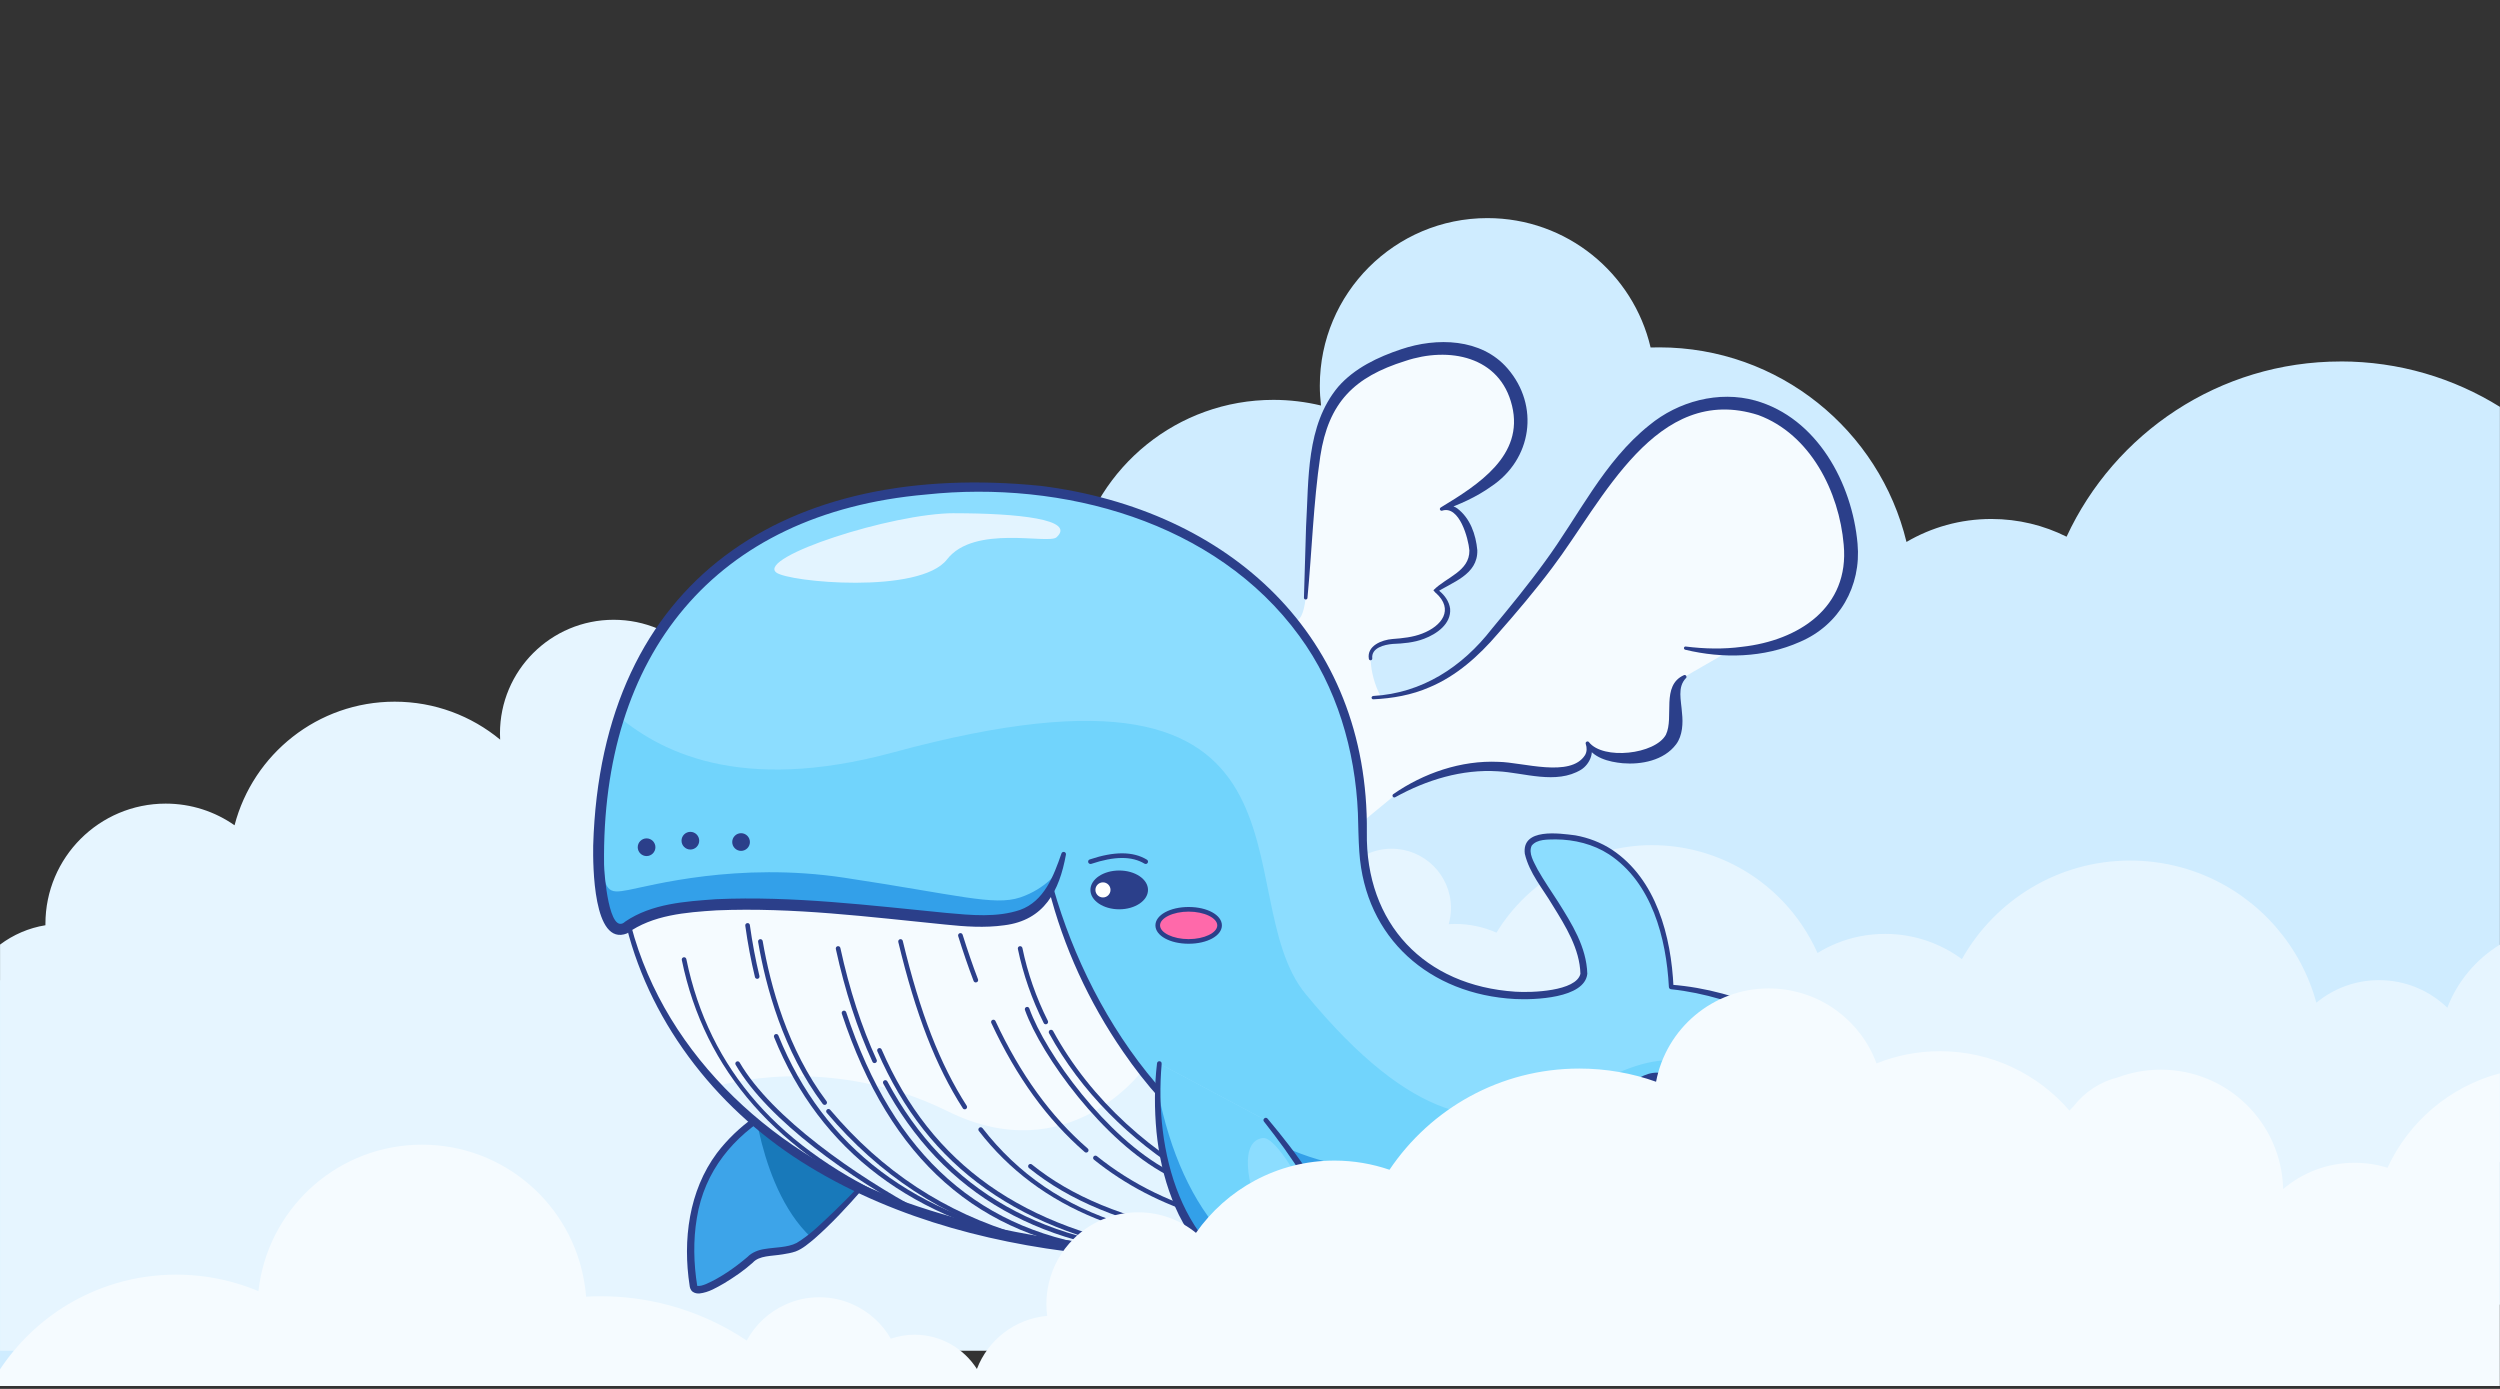 <?xml version="1.0" encoding="UTF-8"?>
<svg id="Layer_1" data-name="Layer 1" xmlns="http://www.w3.org/2000/svg" xmlns:xlink="http://www.w3.org/1999/xlink" viewBox="0 0 540 300">
  <rect x="0" y="0" width="540" height="300" fill="#333333" stroke="none"/>
  <defs>
    <style>
      .cls-1 {
        fill: #e3f4ff;
      }

      .cls-2 {
        clip-path: url(#clippath-2);
      }

      .cls-2, .cls-3, .cls-4 {
        fill: none;
      }

      .cls-5 {
        fill: #fff;
      }

      .cls-6 {
        fill: #3da4e9;
      }

      .cls-7 {
        fill: #8cddff;
      }

      .cls-8 {
        fill: #e6f5ff;
      }

      .cls-9 {
        fill: #33a0e9;
      }

      .cls-10 {
        fill: #71d4fc;
      }

      .cls-11 {
        fill: #f5fbff;
      }

      .cls-12 {
        fill: #2b3f8a;
      }

      .cls-13 {
        fill: #1879ba;
      }

      .cls-14 {
        fill: #ff69aa;
      }

      .cls-3 {
        clip-path: url(#clippath);
      }

      .cls-15 {
        fill: #cfecff;
      }

      .cls-4 {
        clip-path: url(#clippath-1);
      }
    </style>
    <clipPath id="clippath">
      <path class="cls-6" d="m194.51,232.1s-51.47.95-44.74,45.66c.48,3.22,10.33-3.75,12.4-5.78,2.03-1.99,5.19-1.22,9.27-2.35,3.64-1.01,14.41-12.98,14.41-12.98"/>
    </clipPath>
    <clipPath id="clippath-1">
      <path class="cls-7" d="m135.8,199.98c7.26,27.89,35.88,70.89,124.11,70.89,70.48,0,88.05-37.95,97.81-37.95s38.43,18.72,38.43,8.38c0-25.73-35.18-28.12-35.18-28.12,0,0-.22-32.53-25.37-32.53-15.83,0,6.51,16.27,6.51,29.71,0,7.81-47.78,10.63-47.78-30.58,0-55.17-47.2-74.6-81.69-74.6-75.9,0-83.37,56.89-83.37,79.88,0,3.98.99,19.45,6.54,14.92,13.43-9.95,65.03-1.04,75.58-1.04s15.26-2.42,18.36-14.46"/>
    </clipPath>
    <clipPath id="clippath-2">
      <path class="cls-10" d="m250.42,229.74s-6.72,51.04,38.49,51.04c3.25,0-2.17-10.77-3.87-13.12-1.66-2.3-.43-5.31-.95-9.52-.46-3.75-10.69-16.18-10.69-16.18"/>
    </clipPath>
  </defs>
  <path class="cls-15" d="m505.59,78.08c-26.24,0-48.86,15.5-59.21,37.85-4.89-2.45-10.41-3.83-16.25-3.83-6.69,0-12.95,1.81-18.33,4.96-5.82-24.12-27.53-42.03-53.43-42.03-.62,0-1.23.01-1.84.03-3.74-16.02-18.09-27.95-35.25-27.95-19.99,0-36.2,16.21-36.2,36.2,0,1.45.1,2.87.26,4.28-3.3-.79-6.75-1.22-10.29-1.22-20.73,0-38.07,14.45-42.52,33.83-5.48-2.67-11.62-4.16-18.11-4.16-22.9,0-41.45,18.55-41.45,41.44,0,2.55.24,5.05.68,7.47-1.78-.32-3.61-.5-5.48-.5-13.53,0-25.01,8.81-29.01,21.02-6.91-3.4-14.68-5.31-22.9-5.31-16.96,0-32.01,8.13-41.48,20.7-1.67,2.22-3.19,4.59-4.49,7.07-2.2-1.48-4.52-2.82-6.92-3.99-7.73-3.78-16.44-5.91-25.63-5.91-14.39,0-27.56,5.21-37.75,13.81v87.53h77.45c5.13-4.76,9.42-10.42,12.59-16.73.76-1.5,1.45-3.05,2.07-4.62,1.56.82,3.16,1.57,4.82,2.22,5.97,2.41,12.51,3.73,19.34,3.73,7.61,0,14.85-1.64,21.37-4.59v1.98h57.14v.43h345.21V87.88c-9.98-6.21-21.77-9.81-34.41-9.81Z"/>
  <g>
    <path class="cls-8" d="m397.09,299.37h31.53c-4.94-1.72-10.24-2.67-15.76-2.67s-10.83.95-15.77,2.67Z"/>
    <path class="cls-8" d="m528.62,217.67c-3.82-3.69-9.02-5.96-14.75-5.96-5.15,0-9.87,1.84-13.54,4.88-3.35-12.3-12.17-22.33-23.7-27.31-3.57-1.54-7.41-2.6-11.42-3.09-1.67-.21-3.37-.31-5.1-.31-15.61,0-29.2,8.59-36.34,21.29-4.64-3.42-10.38-5.45-16.58-5.45-3.67,0-7.17.7-10.37,1.99-1.49.59-2.91,1.31-4.24,2.14-.93-2.08-2.02-4.05-3.28-5.92h0c-7.03-10.49-18.96-17.38-32.53-17.38s-26.67,7.57-33.53,18.9c-2.73-1.2-5.76-1.88-8.94-1.88-.46,0-.92.02-1.38.05.31-1.11.49-2.28.49-3.48,0-7.08-5.73-12.82-12.82-12.82-2.14,0-4.15.53-5.92,1.46-5.41-15.96-20.52-27.45-38.3-27.45-5.89,0-11.48,1.26-16.51,3.52.17-.96.26-1.95.26-2.97,0-9.28-7.51-16.79-16.78-16.79-8.67,0-15.81,6.59-16.7,15.03-1.77-.38-3.62-.59-5.51-.59-7.95,0-15.07,3.59-19.84,9.21-4.5-2.64-9.75-4.16-15.36-4.16-3.16,0-6.22.49-9.1,1.38.17-1.16.26-2.34.26-3.54,0-13.56-10.98-24.55-24.55-24.55s-24.55,10.98-24.55,24.55c0,.44.02.9.04,1.34-6.19-5.12-14.13-8.2-22.78-8.2-16.62,0-30.59,11.34-34.59,26.7-4.21-2.95-9.34-4.68-14.87-4.68-14.35,0-25.98,11.63-25.98,25.98v.29c-3.63.59-6.97,2.06-9.8,4.18v87.73h387.29c-1.12-13.02-12.03-23.24-25.34-23.24-8.54,0-16.09,4.21-20.71,10.66-3.03-1.94-6.64-3.08-10.52-3.08-2.41,0-4.72.44-6.86,1.24v-.16c0-3.81-1.35-7.32-3.6-10.05-.78-.96-1.67-1.83-2.66-2.57.41-.65.81-1.32,1.17-2,2.33-4.3,3.65-9.21,3.65-14.44,0-1.88-.18-3.7-.51-5.5.46-.16.92-.36,1.37-.56,6.88,11.29,19.3,18.82,33.48,18.82,11.61,0,22.04-5.07,29.23-13.1,5.12,5.97,12.71,9.76,21.2,9.76,6.99,0,13.38-2.57,18.28-6.83,3.16,4.72,7.26,8.76,12.03,11.84,1.76,1.15,3.62,2.16,5.56,3.02,2.2.99,4.5,1.79,6.89,2.4,3.25.81,6.65,1.24,10.15,1.24,8.33,0,16.09-2.45,22.59-6.66,6.21-4.02,24.47-8.34,31.16-8.34,7.77,0,23.07-5.04,26.14-3.18v-47c-5.15,3.14-9.19,7.93-11.38,13.63Z"/>
  </g>
  <g>
    <path class="cls-11" d="m364.07,139.99c16.17,3.11,37.2-2.54,35.67-22.53-1.06-13.8-10.48-29.61-25.59-30.37-17.22-.86-27,16.05-35.18,28.5-5.04,7.66-11.05,14.95-17.07,21.91-7,8.1-14.55,12.56-25.28,13.19h-10.03s4.88,29.24,5.2,28.92,9.36-7.74,9.36-7.74c5.55-3.55,11.97-5.7,18.52-6.29,6.29-.57,13.05,2.12,19.12.88,2.59-.53,5.57-3.01,4.09-5.96.83,1.42,2.35,2.33,3.95,2.72,4.37,1.09,11.16.62,14.03-3.34,2.8-3.85-1.17-11.07,3.09-13.74l8.74-5.04"/>
    <path class="cls-11" d="m296.04,142.25c-.38-2.68,2.98-3.6,4.98-3.71,2.73-.16,5.19-.43,7.67-1.7,2.63-1.34,5.1-3.85,3.49-6.94-.21-.41-1.68-2.66-2.31-2.13,2.96-2.52,7.24-3.38,8.29-7.63.69-2.81-2.5-12.27-6.79-10.18,6.44-3.15,13.41-6.84,16.09-13.49,2.16-5.36.8-11.88-3.09-16.15-7.74-8.5-21.31-4.9-29.92.3-7.4,4.46-9.71,12.19-10.6,20.31-1.02,9.35-1.2,18.85-1.82,28.23-.86,7.26-3.43,5.3-6.18,2.42l4.38,30.93s30.83-2.55,23.32-6.69c-7.51-4.14-7.51-13.57-7.51-13.57Z"/>
    <g>
      <path class="cls-6" d="m194.51,232.1s-51.47.95-44.74,45.66c.48,3.22,10.33-3.75,12.4-5.78,2.03-1.99,5.19-1.22,9.27-2.35,3.64-1.01,14.41-12.98,14.41-12.98"/>
      <g class="cls-3">
        <path class="cls-13" d="m162.52,235.63s1.94,25.89,16.43,34.49,13.41-21.66,13.41-21.66l-29.84-12.83Z"/>
      </g>
    </g>
    <path class="cls-12" d="m194.52,232.6c-18.65,1.05-40.68,9.92-44,30.49-.81,4.8-.69,9.86.08,14.65.53.12,1.26-.13,1.89-.38,3.21-1.4,6.3-3.6,8.95-5.84.95-.99,2.39-1.55,3.7-1.73,2.3-.4,4.93-.29,6.93-1.31,3.05-1.83,5.65-4.5,8.25-6.96,1.76-1.7,3.48-3.44,5.16-5.21.42-.47,1.17.2.74.67-3.25,3.7-6.57,7.32-10.32,10.6-1.22,1-2.47,2.13-4.03,2.73-.94.33-1.86.47-2.82.63-2.47.42-5.04.22-6.46,1.8-1.92,1.72-3.95,3.09-6.09,4.4-1.7.96-3.37,2.02-5.42,2.25-.39,0-.87.02-1.4-.33-.55-.34-.7-1.08-.72-1.35-1.52-9.81-.18-20.5,5.89-28.64,9.22-12.11,25.02-16.73,39.66-17.48.64,0,.7.98.02,1h0Z"/>
    <g>
      <path class="cls-7" d="m135.8,199.98c7.26,27.89,35.88,70.89,124.11,70.89,70.48,0,88.05-37.95,97.81-37.95s38.43,18.72,38.43,8.38c0-25.73-35.18-28.12-35.18-28.12,0,0-.22-32.53-25.37-32.53-15.83,0,6.51,16.27,6.51,29.71,0,7.81-47.78,10.63-47.78-30.58,0-55.17-47.2-74.6-81.69-74.6-75.9,0-83.37,56.89-83.37,79.88,0,3.98.99,19.45,6.54,14.92,13.43-9.95,65.03-1.04,75.58-1.04s15.26-2.42,18.36-14.46"/>
      <g class="cls-4">
        <path class="cls-10" d="m394.08,231.37s4.3,17-22.81.72c-27.11-16.27-42.18,39.74-89.24-17.36-17.75-21.53,7.7-78.51-89.02-52.23-67.02,18.21-69.83-37.77-72.43-9.8-2.6,27.98-26.67,59.61,35.35,64.29,62.02,4.68,82.3,50.81,140.69,53.12s106.53-3.41,105.88-24.3-8.42-14.44-8.42-14.44Z"/>
        <path class="cls-9" d="m270.69,243.99c16.94,11.13,41.04,12.68,72.37-.7,0,0-45.74,41.28-63.96,22.2s-8.41-21.5-8.41-21.5Z"/>
        <path class="cls-9" d="m129.26,185.06c1.72,7.55,1.82,8.06,6.54,7.16,4.72-.9,23.52-6.11,46.51-2.64,24.52,3.7,32.42,6.15,38.04,4.27,5.62-1.88,8.34-5.82,8.34-5.82,0,0-5.34,22.37-33.2,19.23-27.86-3.14-61.22,12.81-66.23,4.45-5-8.36,0-26.65,0-26.65Z"/>
      </g>
    </g>
    <path class="cls-11" d="m343.06,243.29c-2.56,2.14-5.48,4.46-8.85,6.82-5.48,3.84-12.16,7.79-20.41,11.19-13.32,5.49-30.76,9.58-53.89,9.58-55.2,0-87.06-16.84-104.97-36.27h0c-10.71-11.63-16.42-24.19-19.14-34.62,13.43-9.96,65.03-1.04,75.58-1.04,7.9,0,12.52-1.36,15.65-7.07,3.15,12.61,9.9,27.1,19.6,39.5,12.76,16.32,30.63,29.01,52.15,29.01,10.67,0,22.24-3.12,34.53-10.47,3.2-1.92,6.45-4.12,9.75-6.63Z"/>
    <path class="cls-1" d="m334.21,250.11c-5.48,3.84-12.16,7.79-20.41,11.19-13.32,5.49-30.76,9.58-53.89,9.58-55.2,0-87.06-16.84-104.97-36.27h0s23.75-7.44,49.78,5.43c26.02,12.87,41.91-8.66,41.91-8.66,12.76,16.32,30.63,29.01,52.15,29.01,10.67,0,22.24-3.12,34.53-10.47l.9.19Z"/>
    <path class="cls-12" d="m296.6,150.33c10.57-.6,19.25-6.27,25.62-14.48,3.82-4.6,7.96-9.66,11.43-14.46,7.35-9.97,12.72-21.65,22.61-29.56,6.22-5.13,14.98-7.51,22.89-5.31,13.35,3.76,20.92,17.84,22.08,30.91.85,9.17-3.94,17.6-12.46,21.22-7.78,3.46-16.64,3.65-24.77,1.69-.19-.05-.3-.24-.26-.43.04-.18.21-.29.39-.26,4.05.51,8.14.6,12.14.06,12.21-1.35,23.24-8.48,21.97-22.05-.97-11.43-7.2-23.86-18.45-28.01-22.1-7.03-33.59,18.57-44.5,32.97-3.59,4.8-7.84,9.82-11.82,14.33-4.05,4.73-8.86,9.05-14.68,11.49-3.85,1.69-8.03,2.42-12.16,2.61-.2,0-.36-.14-.37-.34,0-.19.14-.35.33-.37h0Z"/>
    <path class="cls-12" d="m364.15,146.48c-1.88,2-1.02,4.67-.83,7.61.23,2.02.14,4.8-1.28,6.68-2.64,3.53-7.59,4.42-11.52,4.09-2.97-.28-6.63-1.15-7.97-4.16-.02,0,.69-.38.69-.38,1.41,1.95.16,4.75-1.72,5.93-5.39,3.28-12.36.63-18,.35-7.71-.5-15.43,1.87-22.15,5.6-.19.11-.43.04-.54-.14-.1-.18-.05-.4.11-.52,6.55-4.55,14.67-7.35,22.72-6.98,5.19.07,15.58,3.5,18.71-1.46.41-.71.44-1.57.15-2.43-.15-.42.45-.72.7-.36,3.05,3.89,14.27,2.65,16.61-1.6,1.83-3.8-1.1-10.63,3.9-12.88.4-.18.76.38.42.67h0Z"/>
    <path class="cls-12" d="m281.65,129.14s.46-15.4.46-15.4c.61-10.19-.04-21.8,6.91-30.16,3.54-4.07,8.62-6.47,13.66-8.15,7.62-2.57,17.29-2.39,22.94,4.15,6.99,8.06,5.3,19.67-3.56,25.52-3.21,2.3-6.87,3.89-10.54,5.2-.2.07-.41-.03-.49-.22-.06-.17,0-.36.16-.45,1.03-.7,2.57-.55,3.56.17,2.82,2.13,4.03,5.64,4.35,9.05.13,5.36-5.52,6.9-9,9.22,0,0-.49-.57-.49-.57.43-.35.93-.13,1.27.12,1.19.98,2.14,2.3,2.35,3.87.25,3.29-2.92,5.46-5.62,6.48-2.2.85-4.58,1.03-6.79,1.12-1.82.16-4.64.83-4.41,3.11.03.21-.12.39-.32.42-.2.03-.39-.11-.42-.32-.47-2.81,2.81-4.09,5.07-4.27,2.26-.17,4.44-.39,6.46-1.18,4.25-1.63,6.94-5.19,2.92-8.8,0,0-.51-.57-.48-.58,2.77-2.81,7.79-4.06,7.75-8.56-.22-2.65-2.17-9.76-5.85-8.62,0,0-.33-.68-.33-.68,8.11-4.91,18.01-11.21,15.39-21.97-2.58-10.72-13.64-12.84-23.09-9.66-10.98,3.44-16.55,8.91-18.33,20.58-1.49,10.08-1.8,20.43-2.77,30.6-.03.46-.78.44-.75-.05h0Z"/>
    <ellipse class="cls-12" cx="241.75" cy="192.22" rx="6.22" ry="4.19"/>
    <circle class="cls-5" cx="238.24" cy="192.22" r="1.63"/>
    <ellipse class="cls-14" cx="256.75" cy="199.88" rx="6.68" ry="3.47"/>
    <g>
      <path class="cls-12" d="m136.29,199.86c7.57,28.81,31.92,50.24,59.41,59.85,27.37,9.65,58.04,11.77,86.75,8.42,14.46-1.92,28.67-6.12,41.47-13.16,9.76-5.17,18.07-12.37,26.44-19.54,1.86-1.41,3.98-3.23,6.53-3.66,1.53-.24,3.14.12,4.58.47,7.28,2,13.79,5.45,20.71,8.17,3.28,1.26,6.77,2.72,10.23,2.95,3.31.2,2.79-2.02,2.63-4.61-.38-4.42-2.15-8.64-4.99-12.06-4.71-5.55-11.5-8.81-18.39-10.85-3.49-1.02-7.11-1.79-10.71-2.16-.27-.02-.47-.24-.47-.5-.56-10.52-3.66-22.54-12.95-28.65-3.4-2.2-7.47-3.19-11.49-3.22-1.77.04-4.05-.08-5.19,1.35-.78,1.66.5,3.57,1.28,5.16,1.33,2.36,2.91,4.64,4.41,6.97,2.97,4.74,6.14,9.72,6.32,15.55-.57,5.34-11.55,5.66-15.62,5.45-18.39-.98-32.38-13.08-33.63-31.82-.18-2.45-.22-5.84-.3-8.32-.58-13.6-4.57-27.27-12.66-38.29-18.07-24.79-51.18-33.68-80.63-30.54-45.87,4-70.14,34.8-69.54,79.95.02,1.86,1.06,15.58,4.59,12.28,5.75-3.89,12.91-4.33,19.59-4.82,16.66-.74,33.31,1.36,49.81,2.97,5.27.48,10.9,1.03,15.87-.66,5.19-1.87,7.25-7.3,8.93-12.18.21-.6,1.08-.37.97.25-1.42,7.86-4.67,14.17-13.31,15.25-4.22.6-8.56.28-12.7-.15-16.48-1.64-32.91-3.76-49.44-3.07-6.69.43-13.8.97-19.35,4.98-7.34,2.91-7.37-14.78-7.31-18.97,1.69-57.85,42.04-83.23,96.75-77.69,40.58,5.13,70.8,32.39,70.36,74.8-.32,19.77,12.48,33.18,32.09,34.45,3.46.24,13.13-.08,14.04-3.86-.14-5.39-3.2-10.29-6-14.8-2.13-3.61-5.01-6.9-6.01-11.13-.71-5.64,7.46-4.42,10.93-3.98,2.79.5,5.51,1.54,7.89,3.09,9.61,6.39,12.79,18.73,13.3,29.66,0,.01-.47-.5-.47-.49,3.74.29,7.4.94,11,1.91,7.19,1.96,14.36,5.26,19.38,10.96,3.16,3.62,5.13,8.23,5.61,13.01.49,3.88.11,6.97-4.65,6.89-3.93-.21-7.41-1.65-10.99-2.96-7.64-2.76-15.01-7.02-23.01-8.31-2.53-.17-4.4,1.69-6.43,3.19-8.37,7.24-16.88,14.64-26.74,19.91-26.32,14.64-57.46,16.41-86.83,13.87-22.12-1.99-44.34-7.51-63.46-19.13-19.07-11.51-34.13-30.18-39.57-51.91-.07-.27.09-.54.36-.61.26-.07.53.09.61.36h0Z"/>
      <path class="cls-12" d="m227.51,191.75c8.39,29.62,30,60.68,61.85,66.84,14.16,2.61,28.73-1.27,41.21-8.07,1.31-.58,2.88-1.71,4.14-2.41,1.16-.68,2.98-1.76,4.06-2.55,0-.01,4-2.68,4.01-2.7.23-.15.54-.09.69.14.15.22.1.51-.11.67-5.08,4-10.47,7.65-16.29,10.6-33.14,16.69-64.73,1.74-84.49-27.11-7.36-10.66-12.88-22.61-16.05-35.17-.07-.27.1-.54.37-.61.27-.07.54.1.6.36h0Z"/>
      <g>
        <circle class="cls-12" cx="160.07" cy="181.88" r="1.41"/>
        <path class="cls-12" d="m160.07,183.79c-1.05,0-1.91-.86-1.91-1.91s.86-1.91,1.91-1.91,1.91.86,1.91,1.91-.86,1.91-1.91,1.91Zm0-2.82c-.5,0-.91.41-.91.91s.41.91.91.91.91-.41.91-.91-.41-.91-.91-.91Z"/>
      </g>
      <path class="cls-12" d="m235.53,186.61c-.21,0-.4-.13-.47-.34-.09-.26.05-.55.32-.63,5.32-1.78,9.36-1.76,12.35.05.24.14.31.45.17.69-.14.24-.45.31-.69.17-2.72-1.65-6.49-1.63-11.51.05-.05.02-.11.03-.16.03Z"/>
      <path class="cls-12" d="m256.75,203.85c-4.03,0-7.18-1.74-7.18-3.97s3.15-3.97,7.18-3.97,7.18,1.74,7.18,3.97-3.15,3.97-7.18,3.97Zm0-6.94c-3.35,0-6.18,1.36-6.18,2.97s2.83,2.97,6.18,2.97,6.18-1.36,6.18-2.97-2.83-2.97-6.18-2.97Z"/>
      <path class="cls-12" d="m295.01,265.55c-25.51,0-54.74-17.23-68.42-42.38-.13-.24-.04-.55.2-.68.24-.13.55-.04.68.2,16.23,29.84,54.58,48.4,82.07,39.72.26-.08.54.06.63.33s-.06.54-.33.63c-4.68,1.48-9.68,2.18-14.83,2.18Z"/>
      <path class="cls-12" d="m225.89,221.25c-.18,0-.36-.1-.45-.28-2.58-5.16-4.45-10.55-5.58-16-.06-.27.12-.54.39-.59.27-.05.53.12.59.39,1.11,5.37,2.96,10.67,5.5,15.75.12.25.02.55-.22.67-.07.04-.15.05-.22.05Z"/>
      <path class="cls-12" d="m290.11,266.8c-22.51,0-40.18-5.37-53.81-16.3-.22-.17-.25-.49-.08-.7.17-.21.49-.25.7-.08,15.35,12.32,35.95,17.48,62.96,15.76.28-.02.51.19.53.47s-.19.51-.47.53c-3.38.21-6.66.32-9.84.32Z"/>
      <path class="cls-12" d="m234.63,248.96c-.12,0-.23-.04-.33-.12-8.11-7.04-14.71-16.16-20.18-27.88-.12-.25,0-.55.24-.66.25-.12.55,0,.66.24,5.41,11.58,11.93,20.59,19.93,27.54.21.18.23.5.05.71-.1.11-.24.17-.38.17Z"/>
      <path class="cls-12" d="m210.77,212.21c-.2,0-.39-.12-.47-.32-1.15-3.02-2.27-6.28-3.33-9.69-.08-.26.06-.54.33-.63.27-.08.54.06.63.33,1.06,3.38,2.17,6.62,3.32,9.63.1.26-.03.55-.29.64-.06.02-.12.03-.18.03Z"/>
      <path class="cls-12" d="m274.06,269.51c-28.96,0-49.53-8.31-62.63-25.22-.17-.22-.13-.53.09-.7.22-.17.53-.13.7.09,15.37,19.83,40.05,27.49,77.67,24.08.27-.03.52.18.54.45.02.27-.18.52-.45.54-5.56.5-10.87.76-15.92.76Z"/>
      <path class="cls-12" d="m208.39,239.62c-.16,0-.33-.08-.42-.23-5.86-9.14-10.16-20.22-13.94-35.92-.06-.27.1-.54.37-.6.27-.06.54.1.6.37,3.75,15.58,8.01,26.57,13.81,35.61.15.23.08.54-.15.69-.08.05-.18.08-.27.08Z"/>
      <path class="cls-12" d="m256.75,271.35h-.02c-31.43-.93-53-13.13-65.95-37.3-.13-.24-.04-.55.21-.68.24-.13.55-.04.68.21,12.76,23.82,34.05,35.85,65.09,36.77.28,0,.49.24.49.51,0,.27-.23.49-.5.49Z"/>
      <path class="cls-12" d="m188.9,229.63c-.19,0-.37-.11-.45-.29-3.27-7.1-5.93-15.3-7.91-24.36-.06-.27.11-.54.38-.6.27-.06.54.11.6.38,1.96,8.99,4.6,17.12,7.84,24.16.12.25,0,.55-.24.66-.07.03-.14.05-.21.05Z"/>
      <path class="cls-12" d="m227.03,269.12s-.06,0-.09,0c-29.7-5.33-49.8-20.5-59.74-45.09-.1-.26.02-.55.28-.65.26-.1.55.02.65.28,9.8,24.25,29.65,39.21,58.99,44.48.27.05.45.31.4.58-.04.24-.25.41-.49.41Z"/>
      <path class="cls-12" d="m163.56,211.43c-.23,0-.43-.15-.49-.38-.85-3.52-1.56-7.26-2.09-11.1-.04-.27.15-.53.43-.56.28-.04.53.15.56.43.53,3.81,1.23,7.51,2.07,11,.06.27-.1.54-.37.6-.04,0-.08.01-.12.01Z"/>
      <path class="cls-12" d="m194.51,260.89c-.07,0-.14-.01-.2-.04-26.3-11.58-42.13-29.58-47.04-53.49-.06-.27.12-.53.39-.59.27-.06.53.12.59.39,4.92,23.9,20.12,41.17,46.47,52.77.25.11.37.41.26.66-.08.19-.27.3-.46.3Z"/>
      <path class="cls-12" d="m252.14,253.76c-.08,0-.16-.02-.23-.06-13.58-7.21-26.93-25.56-30.52-35.54-.09-.26.04-.55.3-.64.26-.1.55.04.64.3,3.54,9.83,16.69,27.9,30.05,35,.24.13.34.43.21.68-.09.17-.26.27-.44.27Z"/>
      <path class="cls-12" d="m258.16,267.11s-.06,0-.1,0c-15.71-3.07-27.08-7.77-35.8-14.81-.21-.17-.25-.49-.08-.7.17-.21.49-.25.7-.08,8.59,6.94,19.83,11.58,35.37,14.61.27.05.45.32.4.59-.05.24-.26.4-.49.4Z"/>
      <path class="cls-12" d="m252.14,271.37s-.05,0-.08,0c-31.74-4.99-51.61-19.06-62.55-44.29-.11-.25,0-.55.26-.66.25-.11.55,0,.66.26,10.79,24.88,30.42,38.76,61.78,43.69.27.04.46.3.42.57-.04.25-.25.42-.49.42Z"/>
      <path class="cls-12" d="m240.37,270.62s-.04,0-.06,0c-28.95-3.2-48.08-20.1-58.48-51.67-.09-.26.06-.54.32-.63.26-.09.54.06.63.32,10.26,31.16,29.12,47.84,57.64,50.99.27.03.47.28.44.55-.03.26-.25.45-.5.45Z"/>
      <path class="cls-12" d="m198.58,262.4c-.08,0-.16-.02-.23-.06-14.46-7.7-32.41-20.24-39.45-32.35-.14-.24-.06-.54.18-.68.24-.14.54-.06.68.18,6.94,11.94,25.38,24.68,39.06,31.97.24.13.34.43.21.68-.09.17-.26.27-.44.27Z"/>
      <path class="cls-12" d="m178.12,238.66c-.15,0-.3-.07-.4-.2-8.54-11.35-12.31-25.31-13.97-35.02-.05-.27.14-.53.41-.58.28-.04.53.14.58.41,1.65,9.6,5.37,23.4,13.79,34.59.17.22.12.53-.1.7-.09.07-.2.1-.3.1Z"/>
      <path class="cls-12" d="m220.35,267.71s-.09,0-.14-.02c-16.62-4.91-30.24-13.85-41.64-27.33-.18-.21-.15-.53.06-.7.21-.18.53-.15.7.06,11.27,13.33,24.73,22.17,41.16,27.02.26.08.42.36.34.62-.06.22-.26.36-.48.36Z"/>
      <g>
        <circle class="cls-12" cx="139.66" cy="183" r="1.41"/>
        <path class="cls-12" d="m139.66,184.91c-1.05,0-1.91-.86-1.91-1.91s.86-1.91,1.91-1.91,1.91.86,1.91,1.91-.86,1.91-1.91,1.91Zm0-2.82c-.5,0-.91.41-.91.91s.41.91.91.91.91-.41.91-.91-.41-.91-.91-.91Z"/>
      </g>
      <g>
        <circle class="cls-12" cx="149.12" cy="181.59" r="1.41"/>
        <path class="cls-12" d="m149.12,183.5c-1.05,0-1.91-.86-1.91-1.91s.86-1.91,1.91-1.91,1.91.86,1.91,1.91-.86,1.91-1.91,1.91Zm0-2.82c-.5,0-.91.41-.91.91s.41.91.91.91.91-.41.91-.91-.41-.91-.91-.91Z"/>
      </g>
    </g>
    <path class="cls-7" d="m250.42,229.74s-6.72,51.04,38.49,51.04c3.25,0-2.17-10.77-3.87-13.12-1.66-2.3-.43-5.31-.95-9.52-.46-3.75-10.69-16.18-10.69-16.18"/>
    <g>
      <path class="cls-10" d="m250.42,229.74s-6.72,51.04,38.49,51.04c3.25,0-2.17-10.77-3.87-13.12-1.66-2.3-.43-5.31-.95-9.52-.46-3.75-10.69-16.18-10.69-16.18"/>
      <g class="cls-2">
        <path class="cls-9" d="m250.07,235.54c5.37,27.1,19.29,42.21,41.83,45.24,0,0-42.51,9.43-47.93,2.49-5.42-6.94,6.1-47.73,6.1-47.73"/>
        <path class="cls-7" d="m272.81,245.82c2.79-.33,9.04,10.69,9.33,12.94.21,1.63-.29,7.23.43,8.89.36.84,5.98,7.28,4.01,8.67-8.29,5.86-23.83-29.33-13.77-30.51Z"/>
      </g>
    </g>
    <path class="cls-12" d="m250.92,229.8c-1.62,18.51,3.92,41.58,23.66,47.88,4.54,1.53,9.73,2.12,14.37,2.19.14-.46.05-1.19-.11-1.83-.88-3.38-2.58-6.77-4.38-9.73-.83-1.09-1.17-2.61-1.15-3.93-.04-2.35.47-4.92-.23-7.06-.38-1.05-1-2.11-1.6-3.14-2.51-4.13-5.45-8.08-8.46-11.92-.41-.49.35-1.14.77-.64,3.15,3.79,6.22,7.62,8.93,11.79.96,1.6,2.12,3.4,2.22,5.37.4,2.81-.71,6.52.93,8.55,1.65,2.63,6.54,11.16,4.39,13.79-.44.52-1.25.57-1.52.55-4.97-.01-10.01-.61-14.78-2.21-9.64-3.14-17.36-11.03-20.8-20.49-1.81-4.63-2.87-9.55-3.36-14.49-.46-4.94-.47-9.89.12-14.83.1-.63,1.07-.54.99.13h0Z"/>
    <path class="cls-1" d="m206.15,110.85c-13.51,0-42.59,9.47-38.49,12.8,2.59,2.1,31.04,4.77,36.9-2.82,5.86-7.59,21.89-3.2,23.64-4.77,4.34-3.9-8.53-5.2-22.05-5.2Z"/>
  </g>
  <path class="cls-11" d="m515.74,252.25c-2.25-.71-4.64-1.09-7.13-1.09-5.9,0-11.3,2.14-15.45,5.68-.33-14.3-12.03-25.79-26.42-25.79-3.26,0-6.37.58-9.26,1.66-3.84.94-7.19,3.16-9.55,6.2-.32.31-.63.65-.93.98-6.78-7.85-16.79-12.83-27.98-12.83-4.84,0-9.46.94-13.69,2.64-1.68-4.56-4.67-8.49-8.51-11.34-2.25-1.66-4.78-2.96-7.53-3.78h0c-2.29-.7-4.71-1.08-7.23-1.08-12.11,0-22.18,8.68-24.35,20.16-5.18-1.85-10.77-2.85-16.58-2.85-17.09,0-32.13,8.67-41,21.86-3.72-1.27-7.71-1.98-11.87-1.98-12.38,0-23.32,6.18-29.93,15.61-3.41-2.78-7.75-4.44-12.5-4.44-5.46,0-10.39,2.2-13.98,5.78-2.6,2.58-4.48,5.89-5.32,9.58-.33,1.43-.51,2.92-.51,4.45v.12c.01.82.06,1.64.17,2.44-6.97.62-12.78,5.19-15.18,11.47-2.83-4.44-7.79-7.4-13.45-7.4-1.8,0-3.52.31-5.14.86-1.87-3.24-4.73-5.84-8.16-7.38-2.22-1.02-4.69-1.57-7.28-1.57s-5.08.55-7.31,1.57c-3.57,1.6-6.52,4.35-8.38,7.78-5.24-3.51-11.1-6.17-17.38-7.78-4.53-1.17-9.28-1.79-14.16-1.79-1.06,0-2.11.03-3.15.09-.08-.96-.18-1.92-.35-2.86-2.67-16.98-17.36-29.97-35.09-29.97s-32.43,12.99-35.11,29.97c-.09.55-.16,1.11-.23,1.68-1.52-.65-3.09-1.21-4.7-1.68-4.14-1.24-8.52-1.9-13.07-1.9s-8.93.67-13.07,1.9c-3.67,1.1-7.14,2.65-10.36,4.57-5.88,3.53-10.89,8.35-14.66,14.05v3.54h540v-67.54c-10.8,2.85-19.67,10.44-24.26,20.41Z"/>
</svg>